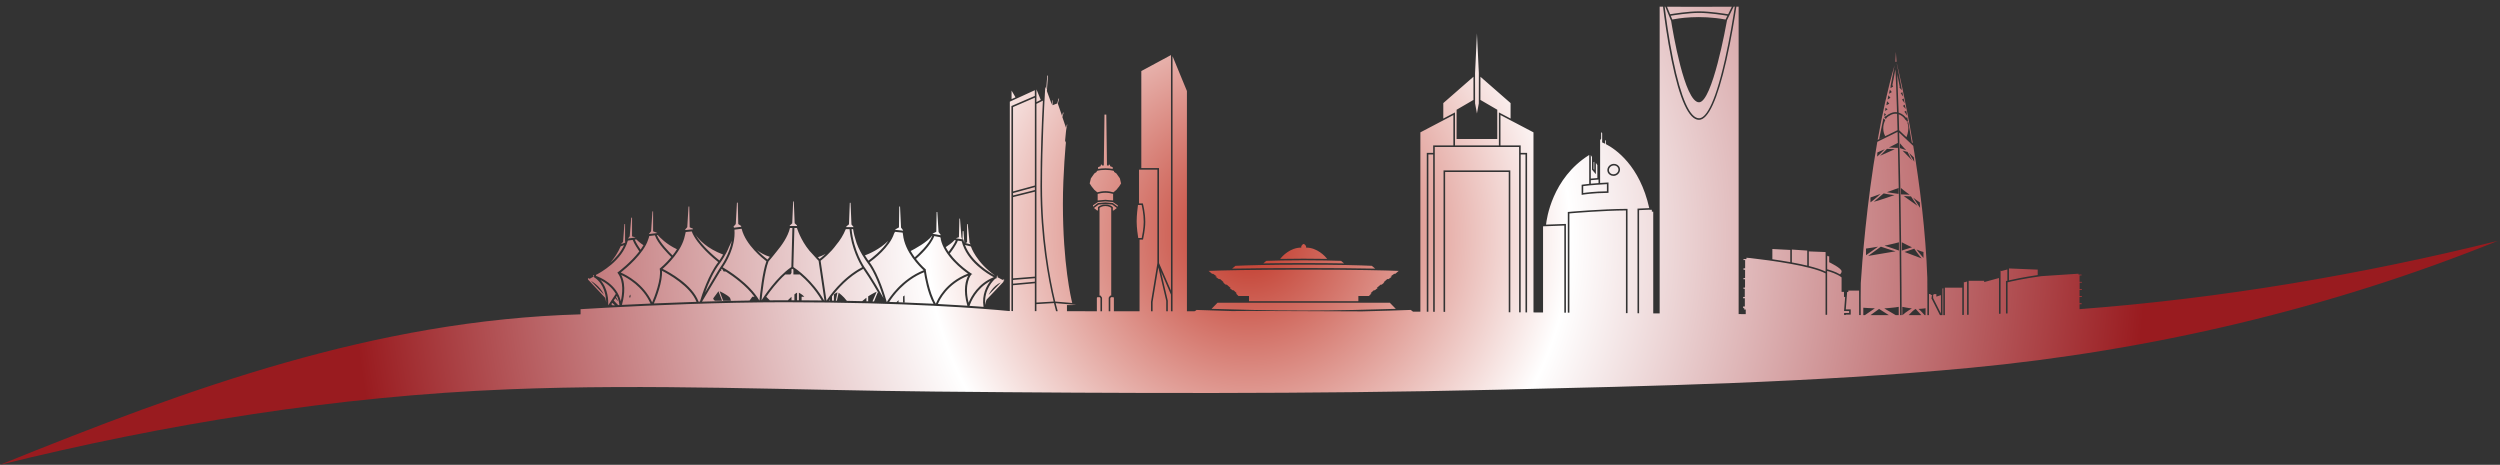<?xml version="1.0" encoding="UTF-8" standalone="no"?>
<!-- Created with Inkscape (http://www.inkscape.org/) -->

<svg
   xmlns:dc="http://purl.org/dc/elements/1.1/"
   xmlns:cc="http://creativecommons.org/ns#"
   xmlns:rdf="http://www.w3.org/1999/02/22-rdf-syntax-ns#"
   xmlns:svg="http://www.w3.org/2000/svg"
   xmlns="http://www.w3.org/2000/svg"
   xmlns:sodipodi="http://sodipodi.sourceforge.net/DTD/sodipodi-0.dtd"
   xmlns:inkscape="http://www.inkscape.org/namespaces/inkscape"
   width="355"
   height="66"
   id="svg2"
   version="1.1"
   inkscape:version="0.48.5 r10040"
   sodipodi:docname="New document 1">
  <rect width="100%" height="100%" fill="#333333" stroke="none"/>
  <defs
     id="defs4" />
  <sodipodi:namedview
     id="base"
     pagecolor="#ffffff"
     bordercolor="#666666"
     borderopacity="1.0"
     inkscape:pageopacity="0.0"
     inkscape:pageshadow="2"
     inkscape:zoom="1.4"
     inkscape:cx="433.10925"
     inkscape:cy="52.98605"
     inkscape:document-units="px"
     inkscape:current-layer="layer1"
     showgrid="false"
     inkscape:window-width="1506"
     inkscape:window-height="873"
     inkscape:window-x="-9"
     inkscape:window-y="-9"
     inkscape:window-maximized="1" />
  <g
     inkscape:label="Layer 1"
     inkscape:groupmode="layer"
     id="layer1"
     transform="translate(0,-986.362)">
    <g
       style="overflow:visible"
       id="g3003"
       transform="translate(0,987.306)">
      <g
         id="g2986">
	<radialGradient
   gradientUnits="userSpaceOnUse"
   r="127.489"
   cy="32.528"
   cx="177.338"
   id="XMLID_2_">
		<stop
   id="stop2989"
   style="stop-color:#C03526"
   offset="0" />

		<stop
   id="stop2991"
   style="stop-color:#FFFFFF"
   offset="0.358" />

		<stop
   id="stop2993"
   style="stop-color:#991B1F"
   offset="1" />

	</radialGradient>

	<path
   id="path2995"
   d="m 295.295,42.956 v -0.708 h 0.293 v -0.142 h -0.303 v -0.888 h 0.34 v -0.132 h -0.33 v -0.859 h 0.33 v -0.123 h -0.32 v -0.907 h 0.32 v -0.113 h -0.33 v -0.917 h 0.283 v -0.118 h -0.43 v -0.127 l -5.262,0.348 c -2.637,0.357 -4.412,0.776 -4.811,0.874 v 4.42 c -0.076,0.003 -0.152,0.007 -0.227,0.01 v -4.606 l 0.084,-0.022 c 0.004,-10e-4 0.043,-0.011 0.113,-0.028 v -1.596 l -0.879,0.232 v -0.056 h -0.084 v 6.108 c -0.076,0.003 -0.15,0.006 -0.227,0.008 v -5.078 l -2.098,0.575 v -0.184 h -2.209 v 4.826 c -0.076,0.002 -0.152,0.004 -0.227,0.005 v -4.723 l -0.439,0.119 V 39.07 h -0.014 v 4.701 c -0.076,0.002 -0.152,0.003 -0.227,0.005 v -3.87 h -2.467 v 3.901 h -0.227 v -3.825 l -0.113,0.051 v 3.774 h -0.361 l -1.23,-2.437 0.102,-0.051 -0.096,-0.053 0.127,-0.241 -0.326,-0.222 h -0.133 c 0.002,1.046 0.002,2.103 -0.006,3.004 h -0.227 c 0.014,-1.582 0.006,-3.646 -0.006,-5.288 -0.225,-6.613 -1.092,-13.313 -1.996,-18.751 l -2,-1.893 c 0.281,10.706 0.342,22.313 0.355,25.932 h -0.227 c -0.012,-3.445 -0.068,-14.13 -0.316,-24.383 v 0.633 c 0,0 -0.771,-0.042 -1.268,-0.057 0,0 1.111,-0.563 1.266,-0.65 -0.012,-0.523 -0.025,-1.045 -0.039,-1.564 l -2.875,1.407 c -1.535,8.769 -2.16,17.149 -2.346,20.054 -0.021,1.215 -0.027,2.715 -0.008,4.553 -0.076,0 -0.152,-10e-4 -0.227,-0.002 -0.016,-1.329 -0.016,-2.482 -0.008,-3.476 h -1.529 v 0.199 h -0.168 l -0.191,2.474 h 0.699 v 0.73 h -0.709 v 0.058 c -0.074,-0.001 -0.15,-0.001 -0.227,-0.002 v -0.283 h 0.709 v -0.276 h -0.719 l 0.156,-2.002 h -0.164 V 40.5 h -0.342 v -2.021 c 0,-0.012 -0.004,-0.027 -0.012,-0.044 -0.627,-0.497 -1.664,-0.806 -2.037,-0.905 v 6.23 c -0.076,0 -0.15,-10e-4 -0.227,-0.002 v -5.88 c -2.018,-1.068 -7.729,-1.837 -10.662,-2.174 -0.354,-0.031 -0.572,-0.048 -0.572,-0.048 v 0.184 h -0.418 v 0.142 h 0.234 v 1.176 h -0.234 v 0.206 h 0.227 v 1.176 h -0.234 v 0.17 h 0.227 v 1.183 h -0.227 v 0.17 h 0.191 v 1.162 h -0.232 v 0.185 h 0.24 v 1.161 h -0.24 v 0.241 h 0.154 v 0.198 h 0.213 v 0.654 c -0.336,-0.002 -0.672,-0.005 -1.008,-0.008 V 0 c -0.107,0.001 -0.215,0.002 -0.322,0.003 -0.211,1.4 -0.713,4.523 -1.418,7.616 -1.275,5.611 -2.584,8.456 -3.891,8.456 -1.432,0 -2.74,-2.846 -3.891,-8.458 C 236.732,4.527 236.32,1.408 236.152,0.005 235.844,0.001 235.672,0 235.672,0 v 43.561 c -0.305,-0.002 -0.609,-0.005 -0.912,-0.007 V 29.397 29.114 h -0.199 v -0.27 h -0.313 c 0,-0.004 0,-0.007 -0.002,-0.011 l -1.494,0.063 v 14.641 c -0.076,0 -0.15,-10e-4 -0.227,-0.002 V 28.679 l 1.67,-0.071 c -1.344,-6.055 -4.813,-8.39 -6.152,-9.083 v -0.499 l -0.113,-0.071 v 0.514 c -0.268,-0.133 -0.424,-0.188 -0.424,-0.188 v -1.304 l -0.143,-0.17 v 0.936 l -0.146,0.208 v 6.086 c 0.604,-0.041 1.061,-0.065 1.07,-0.065 l 0.121,-0.006 v 1.479 l -0.113,0.001 c -2.191,0.018 -3.557,0.26 -3.57,0.262 l -0.133,0.024 v -1.441 l 0.096,-0.015 c 0.258,-0.042 0.604,-0.081 0.98,-0.116 v -4.098 c -5.291,3.301 -6.055,9.137 -6.131,9.892 l 2.824,-0.104 v 12.605 c -0.074,0 -0.15,-10e-4 -0.227,-10e-4 V 31.085 l -3.021,0.11 v 12.236 c -0.453,-0.003 -0.906,-0.006 -1.359,-0.01 V 17.849 l -4.686,-2.456 v 4.308 h 2.871 v 1.058 h 0.908 v 22.656 c -0.076,-10e-4 -0.152,-10e-4 -0.229,-0.002 V 20.986 h -0.68 v 22.422 c -0.074,0 -0.15,-0.001 -0.227,-0.001 V 19.928 h -5.988 -5.986 v 23.4 c -0.076,0 -0.152,-0.001 -0.227,-0.001 V 20.986 h -0.682 v 22.336 c -0.074,0 -0.15,-0.001 -0.227,-0.001 V 20.76 h 0.908 v -1.058 h 2.869 v -4.308 l -4.684,2.456 v 25.467 c -0.35,-0.002 -0.699,-0.003 -1.049,-0.006 l -0.311,-0.242 h -0.111 c -1.48,0.054 -3.947,0.137 -6.801,0.204 -4.527,-0.022 -9.057,-0.041 -13.583,-0.055 -0.638,-0.002 -1.467,-0.005 -2.519,-0.008 -0.794,0.006 -1.588,0.011 -2.383,0.016 -2.046,-0.055 -3.779,-0.114 -4.924,-0.156 h -0.11 l -0.232,0.18 c -0.376,10e-4 -0.752,0.003 -1.128,0.004 V 11.979 l -2.041,-4.947 v 36.225 c -0.075,0 -0.15,0.001 -0.227,0.001 v -2.373 l -1.414,-3.245 0.969,4.129 v 1.49 c -0.075,0 -0.15,0 -0.226,0 v -1.478 l -1.122,-4.763 -0.813,4.929 v 1.313 c -0.075,0 -0.15,0 -0.225,0 v -1.341 l 0.905,-5.488 V 23.146 h -2.607 v 4.794 h 0.54 l 0.023,0.083 c 0.003,0.012 0.326,1.183 0.326,2.542 0,1.077 -0.292,2.37 -0.305,2.425 l -0.021,0.088 h -0.487 V 43.26 c -1.214,0 -2.429,0 -3.646,-0.002 v -1.909 l -0.067,-0.094 h -0.344 l -0.098,0.148 v 1.855 c -0.076,0 -0.151,0 -0.227,0 v -1.924 l 0.204,-0.306 h 0.155 V 28.575 c -0.092,-0.072 -0.374,-0.259 -0.831,-0.259 -0.461,0 -0.74,0.186 -0.831,0.259 v 12.454 h 0.155 l 0.204,0.306 v 1.922 c -0.076,0 -0.151,0 -0.227,0 v -1.854 l -0.098,-0.148 h -0.345 l -0.067,0.094 v 1.906 c -1.414,-0.003 -2.828,-0.006 -4.246,-0.009 v -0.872 h 0.694 l 0.552,-0.015 0.017,-0.01 -2.871,-0.243 c 0.106,0.435 0.206,0.814 0.293,1.136 -0.079,0 -0.157,0 -0.236,0 -0.088,-0.327 -0.187,-0.709 -0.293,-1.145 l -2.492,0.146 v 0.991 c -0.076,0 -0.151,0 -0.227,-0.001 v -3.952 l -3.098,0.282 v 3.661 c -0.075,0 -0.151,0 -0.227,-10e-4 V 39.583 38.6 27.106 26.302 14.112 l 3.324,-1.436 v -0.812 l -3.551,1.629 v 29.73 c -0.037,0 -0.073,-10e-4 -0.11,-10e-4 -3.456,-0.335 -14.46,-1.247 -31.912,-1.247 -9.101,0 -19.086,0.447 -24.883,0.754 l -0.014,0.021 -0.028,-0.019 c -1.789,0.095 -3.174,0.177 -4.007,0.228 v 0.734 C 53.302,44.515 27.075,54.092 0,65.056 23.631,59.213 47.865,55.317 72.207,54.338 c 20.125,-0.809 40.354,0.131 60.485,0.32 26.606,0.258 53.199,0.367 79.8,-0.258 22.4,-0.527 44.951,-1 67.271,-3.111 25.51,-2.414 51.146,-8.404 74.912,-18.028 -19.446,4.808 -39.355,8.182 -59.38,9.695 z M 265.27,35.4 c 0,0 1.219,-0.893 1.814,-1.318 0,0 1.855,0.624 2.096,0.66 l -3.91,0.658 z m 4.349,7.225 v 1.182 h -0.426 l -1.629,-0.955 c 0,0 1.659,-0.127 2.055,-0.227 z m -1.396,1.182 h -2.615 l 1.221,-0.884 1.394,0.884 z m 3.804,-0.884 0.803,0.884 h -1.803 c 0.317,-0.345 0.737,-0.765 1,-0.884 z m -1.873,0.884 h -0.025 v -1.182 c 0,0 0.766,0.17 1.359,0.227 0,0 -0.822,0.467 -1.334,0.955 z m 0.287,-8.974 1.389,-0.467 c 0,0 0.566,0.85 1.047,1.388 l -2.436,-0.921 z m 1.063,-0.666 -1.445,0.468 v -1.176 c 0,0 0.992,0.525 1.445,0.708 z m -1.17,-7.267 c 0,0 0.623,0.028 1.027,0.042 0,0 0.674,1.027 0.928,1.346 L 270.334,26.9 z m 3.096,16.907 h -0.131 c -0.207,-0.236 -0.619,-0.689 -0.875,-0.884 0,0 0.723,-0.028 1.006,-0.1 v 0.984 z m -0.297,-8.123 c 0,0 -0.809,-0.935 -0.979,-1.204 0,0 0.613,0.287 0.979,0.354 v 0.85 z m -0.483,-7.112 c 0,0 -0.807,-1.211 -0.977,-1.459 0,0 0.658,0.524 0.941,0.68 l 0.036,0.779 z m -0.884,-7.161 0.064,0.616 c 0,0 -0.646,-1.013 -0.738,-1.261 l 0.674,0.645 z m -0.188,0.474 -1.42,-1.445 c 0,0 0.439,0.134 0.721,0.191 0,0 0.465,0.977 0.699,1.254 z m -1.781,-2.479 c 0,0 0.496,0.602 0.885,0.97 0,0 -0.58,-0.184 -0.885,-0.284 v -0.686 z m 0.133,7.253 v -0.907 c 0,0 0.752,0.623 1.248,0.949 l -1.248,-0.042 z m -0.282,7.976 c 0,0 -1.545,-0.553 -2.041,-0.694 0,0 1.416,-0.297 2.041,-0.481 v 1.175 z m -3.57,-6.927 c 0,0 0.836,-0.694 1.402,-1.19 0,0 0.779,0.17 1.543,0.241 0,-0.001 -2.478,0.864 -2.945,0.949 z m 3.512,-1.956 v 0.836 c 0,0 -1.176,-0.156 -1.656,-0.241 0,0 1.388,-0.495 1.656,-0.595 z m -0.524,-5.51 c 0,0 -1.545,0.701 -2.09,0.934 0,0 0.766,-0.751 0.979,-0.984 0,0 0.502,0.028 1.111,0.05 z m -2.478,0.46 c 0,0 0.637,-0.262 1.055,-0.459 0,0 -0.766,0.786 -1.09,1.047 l 0.035,-0.588 z m -0.979,6.396 c 0,0 0.922,-0.312 1.432,-0.51 0,0 -0.793,0.736 -1.432,1.204 v -0.694 z m -0.636,7.254 c 0,0 1.445,-0.213 1.713,-0.27 l -1.713,1.219 v -0.949 z m -0.383,8.401 c 0,0 1.189,0.085 1.643,0.085 l -1.418,0.966 c -0.074,0 -0.15,-0.001 -0.225,-0.002 V 42.753 z M 228.287,23.477 c -0.154,-0.443 0.105,-0.937 0.576,-1.102 0.104,-0.036 0.209,-0.054 0.316,-0.054 0.375,0 0.703,0.224 0.82,0.558 0.154,0.442 -0.104,0.937 -0.576,1.102 -0.102,0.036 -0.209,0.054 -0.316,0.054 l 0,0 c -0.373,-0.001 -0.703,-0.225 -0.82,-0.558 z m -5.66,5.68 0.104,-0.01 c 0.045,-0.004 4.654,-0.416 8.264,-0.435 l 0.115,-0.001 v 14.813 c -0.076,-10e-4 -0.152,-10e-4 -0.227,-0.002 V 28.939 c -3.281,0.024 -7.334,0.364 -8.029,0.424 v 14.096 c -0.076,0 -0.15,-0.001 -0.227,-0.002 v -14.3 z m -17.643,-5.904 h 4.74 4.742 v 20.145 c -0.076,0 -0.15,-0.001 -0.227,-0.001 V 23.48 h -4.516 -4.514 v 19.857 c -0.076,0 -0.15,-0.001 -0.227,-0.001 V 23.253 z m -48.018,-0.302 c -0.417,0 -0.758,0.038 -1.039,0.094 V 22.8 l 0.378,-0.151 v -0.17 l 0.17,-0.076 v 0.151 h 0.265 l 0.099,-7.226 h 0.127 0.128 l 0.099,7.226 h 0.265 v -0.151 l 0.17,0.076 v 0.17 l 0.378,0.151 v 0.246 c -0.282,-0.057 -0.624,-0.095 -1.04,-0.095 z m -19.424,19.087 c -0.683,-2.728 0.361,-3.97 0.373,-3.983 l -0.009,-0.008 0.169,-0.061 -0.243,-0.156 c -0.024,-0.016 -1.771,-1.15 -2.962,-2.772 0.223,-0.286 0.925,-1.217 1.143,-1.833 l 0.546,0.085 c 0.73,2.919 3.72,4.666 4.561,5.106 -2.207,0.897 -3.203,2.71 -3.578,3.622 z m 17.459,-16.518 -0.264,-0.416 0.17,-0.718 0.491,-0.698 0.341,-0.227 v -0.113 l 0.096,-0.048 c 0.286,-0.071 0.656,-0.122 1.131,-0.122 0.475,0 0.845,0.051 1.131,0.122 l 0.096,0.048 v 0.113 l 0.34,0.227 0.491,0.698 0.17,0.718 -0.264,0.416 -0.397,0.491 -0.422,0.354 c -0.288,-0.081 -0.696,-0.166 -1.146,-0.166 -0.45,0 -0.857,0.085 -1.146,0.166 l -0.422,-0.354 -0.396,-0.491 z m 42.358,16.528 0.842,0.863 c -3.277,0.106 -8.367,0.242 -13.08,0.242 -4.713,0 -9.801,-0.136 -13.079,-0.242 l 0.841,-0.863 h 12.238 12.238 z m -39.335,-13.09 v -0.481 l -0.033,-0.033 c -0.015,-0.015 -0.361,-0.354 -1.024,-0.354 -0.663,0 -1.01,0.34 -1.024,0.354 l -0.033,0.033 v 0.481 l -0.151,-0.037 -0.411,-0.326 0.656,-0.49 0.964,-0.082 0.964,0.082 0.655,0.49 -0.41,0.326 -0.153,0.037 z m 14.083,8.973 -0.479,-0.408 c 1.917,-0.075 5.922,-0.178 13.494,-0.178 7.572,0 11.578,0.103 13.494,0.178 l -0.479,0.408 h -0.15 l -0.549,0.396 h 0.227 l -0.49,0.359 h -0.189 l -0.529,0.472 h 0.133 l -0.396,0.321 h -0.152 l -0.547,0.473 h 0.133 l -0.396,0.321 h -0.152 l -0.473,0.435 h 0.152 l -0.369,0.378 h -1.502 v 0.736 h -7.764 -7.763 v -0.736 h -1.501 l -0.369,-0.378 h 0.151 l -0.473,-0.435 h -0.15 l -0.397,-0.321 h 0.133 l -0.548,-0.473 h -0.151 l -0.396,-0.321 h 0.132 l -0.529,-0.472 h -0.189 l -0.491,-0.359 h 0.228 l -0.549,-0.396 h -0.155 z m -10.475,-5.079 c -0.058,-0.348 -0.226,-1.436 -0.226,-2.343 0,-0.879 0.133,-1.952 0.186,-2.342 h 0.519 c 0.071,0.286 0.295,1.276 0.295,2.398 0,0.894 -0.214,1.974 -0.28,2.286 h -0.494 z m 2.947,-9.933 h -2.512 V 9.145 l 4.212,-2.271 v 33.443 l -1.701,-3.904 0.001,-13.494 z m 20.542,14.199 c -4.586,0 -7.865,0.038 -10.166,0.084 l 0.489,-0.399 c 1.593,-0.074 4.608,-0.167 9.676,-0.167 5.068,0 8.084,0.093 9.678,0.167 l 0.488,0.399 c -2.3,-0.046 -5.577,-0.084 -10.165,-0.084 z m -44.477,1.832 c -0.536,0.67 -1.257,1.938 -0.982,3.68 -0.606,-0.046 -1.269,-0.094 -1.986,-0.142 0.186,-0.565 0.941,-2.455 2.968,-3.538 z m 3.56,-26.075 -0.56,0.256 v -1.212 l 0.56,0.956 z m 14.519,15.539 -0.709,-0.529 -1.048,-0.089 -1.048,0.089 -0.709,0.529 v -0.205 l 0.7,-0.463 1.057,-0.091 1.057,0.091 0.7,0.463 v 0.205 z m -18.809,13.954 c 0.054,-0.562 0.198,-0.782 0.198,-0.782 l 2.386,-2.516 v -0.177 h 0.095 v -0.142 h -0.189 v 0.071 l -0.756,-0.401 v -0.225 h -0.078 l -0.053,0.37 -0.08,0.029 c -0.04,0.014 -0.077,0.03 -0.116,0.045 -0.184,0.159 -1.654,1.506 -1.407,3.728 z m 2.209,-3.214 -1.745,1.78 c -10e-4,0 0.567,-1.258 1.745,-1.78 z m 5.847,-13.672 c 0,-6.102 0.355,-12.381 0.461,-14.11 h 10e-4 l 0.132,0.35 0.151,-1.927 h 0.094 l -0.151,2.191 0.699,1.907 0.037,-0.576 0.066,-0.028 v 0.708 l 0.671,-0.255 0.179,-0.689 0.084,0.009 -0.179,0.718 0.595,1.729 0.151,-0.529 0.057,0.123 -0.161,0.576 0.511,1.511 0.15,-0.491 0.038,0.094 c 0,0 -0.123,0.378 -0.17,0.794 -0.047,0.415 -0.142,1.436 -0.142,1.436 l 0.113,0.283 c 0,0 -0.425,4.363 -0.425,8.708 0,8.531 1.172,13.462 1.324,14.066 l -2.413,-0.205 c -0.765,-3.204 -1.873,-9.083 -1.873,-16.393 z m 8.996,1.945 -1.096,0.095 v -0.934 c 0.274,-0.078 0.668,-0.161 1.096,-0.161 0.428,0 0.82,0.083 1.096,0.161 v 0.934 l -1.096,-0.095 z m -7.351,14.448 -2.438,0.143 v -2.755 -0.944 -12.1 -0.886 -11.53 l 0.917,-0.458 c -0.145,2.774 -0.35,7.506 -0.35,12.138 0,7.29 1.098,13.163 1.871,16.392 z m -1.826,-28.632 -0.612,0.306 V 11.76 l 0.008,-0.003 0.604,1.486 z m 121.359,-5.41 0.068,-1.409 0.09,1.408 C 269.252,7.83 269.197,7.83 269.148,7.833 z m -7.859,30.184 c -0.689,-0.413 -1.551,-0.652 -1.828,-0.722 v -1.948 l 0.096,0.102 h 0.188 v 0.84 c 0,0 1.766,0.841 1.766,1.294 -0.001,0.194 -0.134,0.35 -0.222,0.434 z m 8.096,-22.795 c -0.625,-0.124 -1.246,0.346 -1.445,0.516 -0.051,0.077 -0.109,0.164 -0.148,0.225 l -0.254,-0.283 0.35,-0.192 c 0.281,-0.221 0.865,-0.597 1.49,-0.498 -0.064,-2.125 -0.139,-4.18 -0.225,-6.089 l -0.428,2.23 c 0.037,0.083 0.076,0.162 0.105,0.214 l -0.387,0.236 0.039,-0.267 -0.023,-0.004 0.572,-2.988 c -0.975,3.355 -1.764,7.003 -2.4,10.596 l 2.82,-1.38 c -0.021,-0.78 -0.043,-1.552 -0.066,-2.316 z m -1.028,-3.434 0.283,0.34 -0.396,0.245 0.113,-0.585 z m -0.207,0.803 0.293,0.35 -0.396,0.245 0.103,-0.595 z m -0.189,0.831 0.322,0.35 -0.418,0.236 0.096,-0.586 z m -0.217,0.926 0.303,0.232 -0.363,0.231 0.06,-0.463 z m -0.15,0.746 0.236,0.264 -0.293,0.17 0.057,-0.434 z m 0.113,3.296 -0.869,0.406 0.604,-2.947 0.266,0.246 c 0,0 -0.244,0.51 -0.273,0.916 -0.068,0.879 0.272,1.379 0.272,1.379 z m -8.473,19.233 c -0.584,-0.29 -1.418,-0.556 -2.381,-0.796 v -2.073 l 2.381,0.092 v 2.777 z m -5.015,-1.348 c -0.85,-0.151 -1.715,-0.287 -2.543,-0.406 v -1.454 l 2.543,0.131 v 1.729 z m 2.408,0.496 c -0.682,-0.164 -1.424,-0.315 -2.182,-0.455 v -1.823 l 2.182,0.144 v 2.134 z M 237.156,1.079 236.715,0.009 c 1.711,0.012 5.313,0.03 9.205,0 l -0.523,1.072 c -0.443,-0.075 -2.566,-0.419 -4.115,-0.419 -1.544,-0.001 -3.669,0.34 -4.126,0.417 z m 52.198,37.036 c -2.012,0.291 -3.459,0.604 -4.08,0.749 v -1.689 l 4.08,0.167 v 0.773 z M 185.121,36.41 c -2.316,0 -4.207,0.019 -5.727,0.047 l 0.415,-0.359 c 1.154,-0.039 2.99,-0.085 5.312,-0.085 2.322,0 4.16,0.046 5.313,0.085 l 0.416,0.359 c -1.522,-0.028 -3.411,-0.047 -5.729,-0.047 z m 84.893,-24.917 -0.02,0.003 0.092,0.367 -0.367,-0.368 0.041,-0.118 -0.35,-1.772 c 0.074,1.724 0.139,3.555 0.197,5.44 0.555,0.178 0.879,0.505 1.049,0.733 l 0.166,-0.062 0.123,0.557 -0.15,0.066 c 0,0 -0.061,-0.116 -0.141,-0.243 l -0.053,0.023 c -0.004,-0.006 -0.256,-0.567 -0.988,-0.834 0.023,0.749 0.045,1.506 0.064,2.269 l 1.035,0.98 c 0.076,-0.169 0.271,-0.661 0.271,-1.306 0,-0.501 -0.152,-0.766 -0.152,-0.766 l 0.152,-0.057 0.488,2.849 0.15,0.142 c -1.023,-6.074 -2.072,-10.498 -2.275,-11.335 -0.002,0 -0.006,0 -0.008,-10e-4 0,0.01 0,0.019 0,0.028 l 0.676,3.405 z m 0.808,3.979 -0.4,-0.557 0.26,-0.142 0.14,0.699 z m -0.603,-1.379 0.246,-0.179 0.16,0.623 -0.406,-0.444 z m 0.246,-0.378 -0.379,-0.529 0.236,-0.142 0.143,0.671 z m -0.19,-0.916 -0.373,-0.511 0.223,-0.151 0.15,0.662 z M 137.366,42.468 c -1.238,-0.082 -2.632,-0.166 -4.18,-0.246 0.25,-0.616 1.337,-2.847 4.294,-4.018 -0.316,0.587 -0.787,1.958 -0.114,4.264 z m 138.245,1.103 -1.105,-2.188 V 40.94 l 0.113,-0.113 h 0.342 v 0.354 l 0.65,-0.221 v 2.611 z M 224.818,25.485 c 0.949,-0.14 2.865,-0.252 3.361,-0.28 v 1.015 c -1.76,0.021 -2.973,0.184 -3.361,0.243 v -0.978 z m -18.209,-10.466 -1.662,0.872 v -2.195 l 4.281,-3.742 c -0.006,1.081 -0.006,2.213 0.002,3.292 l -2.395,1.394 v 4.156 h 2.889 2.891 V 14.64 l -2.395,-1.394 c 0.008,-1.08 0.008,-2.212 0.002,-3.292 l 4.281,3.742 v 2.195 l -1.662,-0.872 v 4.683 h -3.117 -3.115 v -4.683 z m 2.852,-1.285 c -0.014,-1.391 -0.012,-2.899 -0.004,-4.29 l 0.268,-5.647 0.27,5.647 c 0.008,1.391 0.01,2.899 -0.006,4.29 -0.063,0.372 -0.156,0.887 -0.264,1.435 -0.108,-0.548 -0.2,-1.064 -0.264,-1.435 z m -24.34,22.053 c -1.27,0 -2.396,0.014 -3.344,0.032 0.301,-0.377 1.41,-1.605 3.004,-1.605 V 34.03 c 0,0 0.113,-0.27 0.34,-0.34 0.227,0.07 0.34,0.34 0.34,0.34 v 0.184 c 1.596,0 2.703,1.228 3.006,1.605 -0.949,-0.019 -2.074,-0.032 -3.346,-0.032 z m 41.703,-11.447 -0.93,0.075 v -3.331 l 0.17,0.263 v 1.797 l 0.549,0.645 v -1.605 l 0.211,0.314 v 1.842 z m 0.166,0.713 c -0.348,0.024 -0.73,0.053 -1.096,0.085 v -0.496 l 1.096,-0.088 v 0.499 z M 237.594,7.572 c -0.627,-3.064 -1.037,-6.155 -1.207,-7.566 0.025,0 0.055,0 0.082,0 l 0.832,2.015 c 0.215,1.363 1.9,11.56 3.961,11.56 1.877,0 3.842,-10.896 3.979,-11.667 l 0.934,-1.908 c 0.057,0 0.111,-0.001 0.168,-0.001 -0.215,1.414 -0.713,4.502 -1.41,7.563 -1.555,6.843 -2.854,8.28 -3.67,8.28 -1.292,0 -2.56,-2.861 -3.669,-8.276 z m -11.207,15.599 -0.096,-0.111 v -0.973 l 0.096,-0.06 v 1.144 z M 241.281,0.888 c 1.465,0 3.457,0.313 4.012,0.404 l -0.264,0.537 c -3.725,-0.689 -6.791,-0.16 -7.563,-10e-4 l -0.221,-0.534 c 0.542,-0.089 2.564,-0.406 4.036,-0.406 z M 134.699,34.815 c -0.146,-0.216 -0.281,-0.439 -0.4,-0.669 0.281,-0.185 0.955,-0.645 1.238,-0.995 l 0.191,0.029 c -0.203,0.525 -0.78,1.309 -1.029,1.635 z M 93.283,32.44 93.4,32.425 c 0.264,0.31 1.19,1.302 2.725,2.023 -0.196,0.312 -0.409,0.607 -0.624,0.88 C 95.09,34.931 93.67,33.503 93.283,32.44 z m 44.548,1.313 -0.756,-0.189 0.25,-0.091 v -2.586 h 0.095 l 0.26,2.657 0.151,0.209 z m -49.074,-0.231 -0.581,0.201 0.299,-0.321 0.189,-2.527 h 0.095 v 2.493 l 0.048,0.012 c -0.016,0.047 -0.032,0.095 -0.05,0.142 z m 3.28,-0.445 c 0.063,-0.159 0.12,-0.329 0.158,-0.504 l 0.799,-0.098 c 0.391,1.16 1.919,2.683 2.328,3.075 -0.796,0.959 -1.569,1.591 -1.585,1.604 l -0.065,0.053 0.015,0.082 c 0.249,1.397 -0.748,3.922 -1.079,4.707 -1.229,-2.673 -3.692,-3.908 -4.464,-4.239 0.738,-0.582 3.276,-2.693 3.893,-4.68 z m -1.904,0.005 0.223,-0.031 c 0.149,0.149 0.555,0.536 1.017,0.822 -0.121,0.214 -0.258,0.427 -0.41,0.638 -0.207,-0.302 -0.641,-0.96 -0.83,-1.429 z m 0.128,-0.304 -1.092,0.151 0.251,-0.318 0.213,-2.646 h 0.118 v 2.657 l 0.51,0.156 z m 3.057,-0.628 -1.186,0.145 0.324,-0.405 0.189,-2.811 h 0.095 v 2.823 l 0.578,0.225 v 0.023 z m 8.985,4.181 c 0.042,-0.059 0.8,-1.118 1.229,-2.239 0.136,-0.269 0.273,-0.564 0.394,-0.869 -0.361,2.045 -1.56,3.673 -1.568,3.684 -0.021,0.018 -0.078,0.066 -2.252,3.718 0.461,-1.278 1.229,-3.108 2.197,-4.294 z m -3.575,-3.998 c 0.492,0.727 1.636,2.001 3.953,2.869 -0.216,0.38 -0.417,0.687 -0.524,0.843 -0.506,-0.402 -2.549,-2.081 -3.429,-3.712 z m -5.874,9.809 c 0.309,-0.72 1.264,-3.097 1.145,-4.635 0.881,0.447 4.029,2.172 4.905,4.408 -2.121,0.068 -4.16,0.146 -6.05,0.227 z m 4.465,-10.419 -0.032,-0.057 0.307,-0.354 0.177,-2.931 h 0.106 l 0.059,2.955 0.473,0.201 v 0.076 l -1.09,0.11 z m -0.064,0.779 c 0.056,-0.181 0.099,-0.351 0.121,-0.5 l 0.849,-0.086 c 0.703,1.875 3.191,3.908 3.763,4.357 -1.373,1.758 -2.312,4.657 -2.566,5.503 -0.025,0.042 -0.049,0.082 -0.074,0.125 -0.048,10e-4 -0.097,0.003 -0.145,0.004 -0.886,-2.442 -4.254,-4.245 -5.118,-4.674 0.621,-0.538 2.724,-2.501 3.17,-4.729 z m 49.695,-7.106 -3.098,0.845 V 14.26 l 3.098,-1.337 v 12.473 z m 0,12.939 -3.098,0.247 V 27.049 l 3.098,-0.773 v 12.059 z m -3.098,0.475 3.098,-0.247 v 0.492 l -3.098,0.282 V 38.81 z m 84.65,-15.408 c -0.113,-0.324 0.082,-0.689 0.436,-0.813 0.08,-0.027 0.16,-0.042 0.242,-0.042 0.277,0 0.521,0.163 0.605,0.406 0.113,0.325 -0.082,0.689 -0.436,0.813 -0.078,0.027 -0.16,0.042 -0.242,0.042 l 0,0 c -0.277,0 -0.521,-0.163 -0.605,-0.406 z m -81.552,2.64 -3.098,0.774 v -0.341 l 3.098,-0.845 v 0.412 z m -42.703,5.348 -0.098,-0.138 0.33,-0.378 0.166,-3.035 h 0.119 l 0.07,3.035 0.413,0.271 v 0.116 l -1,0.129 z m -17.598,4.983 c 0.531,-0.605 1.07,-1.379 1.492,-2.337 l 0.474,-0.164 c -0.455,1.011 -1.217,1.854 -1.966,2.501 z m -2.012,1.863 v -0.151 c 0.561,-0.284 3.708,-1.986 4.506,-4.833 l 0.014,-0.034 0.687,-0.096 c 0.207,0.557 0.755,1.365 0.939,1.629 -1.21,1.576 -2.98,2.912 -3.007,2.932 l -0.112,0.084 0.083,0.113 c 0.868,1.182 0.622,2.993 0.406,3.944 -0.562,-2.435 -2.986,-3.404 -3.516,-3.588 z m 1.728,4.176 c 0.032,-0.599 0.016,-2.351 -1.114,-3.605 0.668,0.339 1.605,0.96 2.192,1.976 l -1.078,1.629 z m -0.282,-0.378 c -0.018,-0.882 -0.244,-2.606 -1.65,-3.566 l -0.079,-0.023 v -0.318 h -0.153 l 0.124,0.177 -0.585,0.336 -0.248,-0.089 v 0.089 0.106 l 2.445,2.604 c 0.063,0.212 0.11,0.453 0.146,0.684 z m -2.178,-3.093 c 0,0 1.263,0.649 1.854,1.949 l -1.854,-1.949 z m 3.872,3.439 -0.623,-0.647 0.219,-0.331 0.312,0.35 h 0.083 l -0.294,-0.501 0.119,-0.181 c 0.182,0.382 0.313,0.814 0.366,1.301 -0.062,0.004 -0.121,0.006 -0.182,0.009 z m -0.775,0.04 -0.194,-0.165 0.126,-0.19 0.386,0.339 c -0.109,0.006 -0.212,0.011 -0.318,0.016 z m 1.212,-4.322 c 0.797,1.525 0.288,3.609 0.098,4.255 1.234,-0.062 2.6,-0.126 4.061,-0.19 -1.099,-2.439 -3.266,-3.653 -4.159,-4.065 z m 1.313,3.17 -0.142,0.047 c 0,0 -0.106,-0.213 0.142,-0.425 v 0.378 z m 37.611,-9.571 -0.018,-0.055 0.531,-0.295 0.047,-2.966 h 0.106 l 0.142,2.99 0.295,0.39 -0.021,0.048 -1.082,-0.112 z M 99.684,41.888 c 0,0.001 0,0.001 0,0.002 2.2,-0.067 4.478,-0.123 6.756,-0.158 0.066,-0.085 0.262,-0.341 0.389,-0.536 h 0.31 c -1.176,-1.598 -3.041,-2.921 -4.062,-3.575 l -0.347,-0.027 -0.104,-0.253 c -0.063,-0.038 -0.118,-0.07 -0.16,-0.095 -0.024,0.039 -0.053,0.085 -0.085,0.138 l 0.067,0.128 h -0.146 c -0.517,0.849 -1.714,2.854 -2.618,4.376 z m 1.855,-0.124 -0.165,-0.106 -0.106,-0.225 0.756,-1.016 0.508,1.346 h -0.993 z m 2.126,-0.413 0.13,0.413 h -1.11 l -0.496,-1.346 c -10e-4,-10e-4 1.05,0.448 1.476,0.933 z m 29.892,-8.891 -1.134,-0.21 v -0.018 l 0.531,-0.26 0.048,-2.811 h 0.094 l 0.178,2.847 0.307,0.402 -0.024,0.05 z m -12.416,-0.871 c 0.024,0.19 0.105,0.722 0.324,1.41 0.389,1.603 1.642,3.271 1.706,3.355 1.075,1.356 1.917,3.824 2.287,5.032 -1.508,-2.735 -2.671,-4.351 -2.715,-4.411 -0.016,-0.023 -1.525,-2.251 -1.821,-5.386 h 0.219 z m 5.818,0.627 c 0.048,-0.078 0.093,-0.158 0.137,-0.239 l 1.081,0.111 c 0.009,0.065 0.024,0.155 0.045,0.261 0.26,2.506 2.36,4.563 2.938,5.086 -3.19,1.259 -4.927,4.002 -5.212,4.484 -0.013,-10e-4 -0.026,-10e-4 -0.04,-0.002 -0.169,-0.617 -1.098,-3.855 -2.425,-5.62 0.564,-0.4 2.844,-2.12 3.476,-4.081 z m -3.645,3.854 c -0.1,-0.14 -0.284,-0.405 -0.493,-0.747 0.522,-0.196 2.109,-0.86 3.317,-2.075 -0.903,1.386 -2.407,2.522 -2.824,2.822 z m 13.478,-3.012 -0.114,-0.018 0.021,-1.162 h 0.118 l 0.112,1.649 -0.013,-0.003 c -0.038,-0.122 -0.074,-0.246 -0.104,-0.372 l -0.02,-0.094 z m 0.236,0.786 0.841,0.211 c 0.024,0.074 0.737,2.224 3.417,4.12 l -0.001,0.005 c -0.697,-0.367 -3.314,-1.881 -4.257,-4.336 z m -3.428,-0.867 -0.022,0.004 c 0.483,2.401 3.07,4.372 3.871,4.931 -3.239,1.253 -4.352,3.754 -4.556,4.285 -1.002,-1.638 -1.415,-4.666 -1.419,-4.696 l -0.016,-0.121 0.03,-0.036 c -0.014,-0.012 -0.704,-0.598 -1.419,-1.527 0.44,-0.379 2.103,-1.875 2.597,-3.234 l 0.86,0.16 c 0.017,0.061 0.042,0.14 0.074,0.234 z m -1.041,9.212 c -0.84,-1.487 -1.24,-3.81 -1.341,-4.474 -2.86,1.147 -4.506,3.514 -4.943,4.213 0.351,0.012 0.694,0.024 1.035,0.036 l 0.283,-0.284 v 0.294 c 1.791,0.067 3.449,0.139 4.966,0.215 z m -4.329,-1.022 0.213,-0.16 0.021,0.98 h -0.233 v -0.82 z m 8.394,-8.135 -0.897,-0.139 0.44,-0.152 0.07,-2.646 h 0.083 l 0.2,2.634 0.104,0.303 z m -6.727,2.558 c -0.199,-0.274 -0.396,-0.573 -0.577,-0.892 0.534,-0.275 2.406,-1.283 3.035,-2.172 l 0.027,0.005 c -0.48,1.253 -2.047,2.677 -2.485,3.059 z m -17.745,-4.439 -0.02,-0.052 0.366,-0.331 0.13,-3.106 h 0.095 l 0.118,3.095 0.343,0.318 -0.02,0.076 c -0.417,0.005 -0.781,0.003 -1.012,0 z m -3.026,5.029 c 0.114,-0.134 0.792,-0.926 1.179,-1.441 0.673,-0.804 1.584,-2.069 1.867,-3.305 0.096,10e-4 0.212,0.002 0.346,0.003 l -0.147,5.543 c -2.127,1.447 -3.928,4.232 -4.238,4.728 0.076,-0.776 0.435,-4.135 0.993,-5.528 z m -4.832,-4.511 1.012,-0.129 c 0.005,0.014 0.01,0.028 0.017,0.043 0.589,2.287 3.001,4.193 3.507,4.572 -0.568,1.51 -0.915,4.844 -0.984,5.558 -0.009,0 -0.018,0 -0.027,0 -1.392,-2.407 -4.496,-4.3 -5.195,-4.705 0.376,-0.525 1.86,-2.808 1.67,-5.339 z m 3.197,2.902 c 0.503,0.394 1.105,0.733 1.82,0.951 -0.136,0.163 -0.255,0.303 -0.33,0.392 -0.235,-0.18 -0.845,-0.665 -1.49,-1.343 z m 6.337,6.62 h 0.384 c -0.284,-0.325 -0.768,-0.573 -0.768,-0.573 v 1.08 c -0.087,0 -0.173,-10e-4 -0.26,-10e-4 v -1.079 c -0.142,0.047 -0.378,0.248 -0.378,0.248 v 0.829 c -0.137,0 -0.276,0 -0.414,-10e-4 v -0.497 l -0.517,0.497 c -0.167,0 -0.331,-0.001 -0.499,-0.001 -0.682,0 -1.37,0.004 -2.06,0.008 l -0.511,-0.5 c 0.552,-0.801 1.533,-2.114 2.697,-3.169 h 0.736 l 0.153,-0.213 V 37.31 c 0.04,-0.028 0.08,-0.057 0.12,-0.085 0.038,0.025 0.089,0.06 0.152,0.103 v 0.704 h 0.912 c 0.882,0.746 2.117,1.979 3.114,3.69 -0.932,-0.011 -1.888,-0.018 -2.862,-0.023 v -0.508 z m 2.558,-5.362 c -0.056,-0.058 -0.138,-0.145 -0.239,-0.253 0.237,-0.069 0.626,-0.208 1.085,-0.479 -0.378,0.357 -0.694,0.613 -0.846,0.732 z m 4.827,-4.523 h -1.037 v -0.088 l 0.378,-0.307 0.118,-3.059 h 0.106 l 0.13,3.082 0.307,0.366 -0.002,0.006 z m -4.688,4.775 c 0.29,-0.221 1.394,-1.102 2.259,-2.305 0.473,-0.552 0.933,-1.267 1.32,-2.187 h 0.533 c 0.256,2.788 1.455,4.881 1.787,5.414 -2.942,1.552 -4.74,4.264 -5.031,4.727 -0.012,0 -0.023,0 -0.035,0 l -0.833,-5.649 z m -3.361,-4.647 c 0.16,0.488 0.837,2.344 2.284,3.784 0.381,0.442 0.691,0.764 0.792,0.866 l 0.832,5.642 c -0.018,0 -0.035,0 -0.053,-10e-4 -1.624,-2.869 -3.935,-4.466 -4.364,-4.745 l 0.148,-5.543 c 0.113,0 0.235,-0.002 0.361,-0.003 z m 4.685,10.302 c -0.041,0 -0.081,-10e-4 -0.122,-10e-4 0.034,-0.051 0.075,-0.112 0.122,-0.18 v 0.181 z m 6.041,0.122 0.608,-1.382 c -0.425,0.154 -1.217,0.662 -1.217,0.662 v 0.704 c -0.082,-10e-4 -0.165,-0.004 -0.248,-0.006 v -0.509 c -0.198,0.151 -0.495,0.401 -0.605,0.494 -0.708,-0.017 -1.434,-0.032 -2.173,-0.046 -0.483,-0.655 -1.166,-1.157 -1.166,-1.157 l -0.247,1.132 c -0.054,-10e-4 -0.106,-0.002 -0.16,-0.002 l 0.241,-1.177 c -0.2,0.059 -0.507,0.295 -0.507,0.295 v 0.878 c -0.09,-10e-4 -0.181,-0.002 -0.272,-0.004 v -0.597 c 0.762,-1.019 2.29,-2.781 4.438,-3.906 0.241,0.343 1.08,1.567 2.167,3.468 -0.067,-0.085 -0.109,-0.136 -0.109,-0.136 l -0.526,1.293 c -0.074,0 -0.149,-0.002 -0.224,-0.004 z"
   inkscape:connector-curvature="0"
   style="fill:url(#XMLID_2_)" />

</g>
    </g>
  </g>
</svg>
